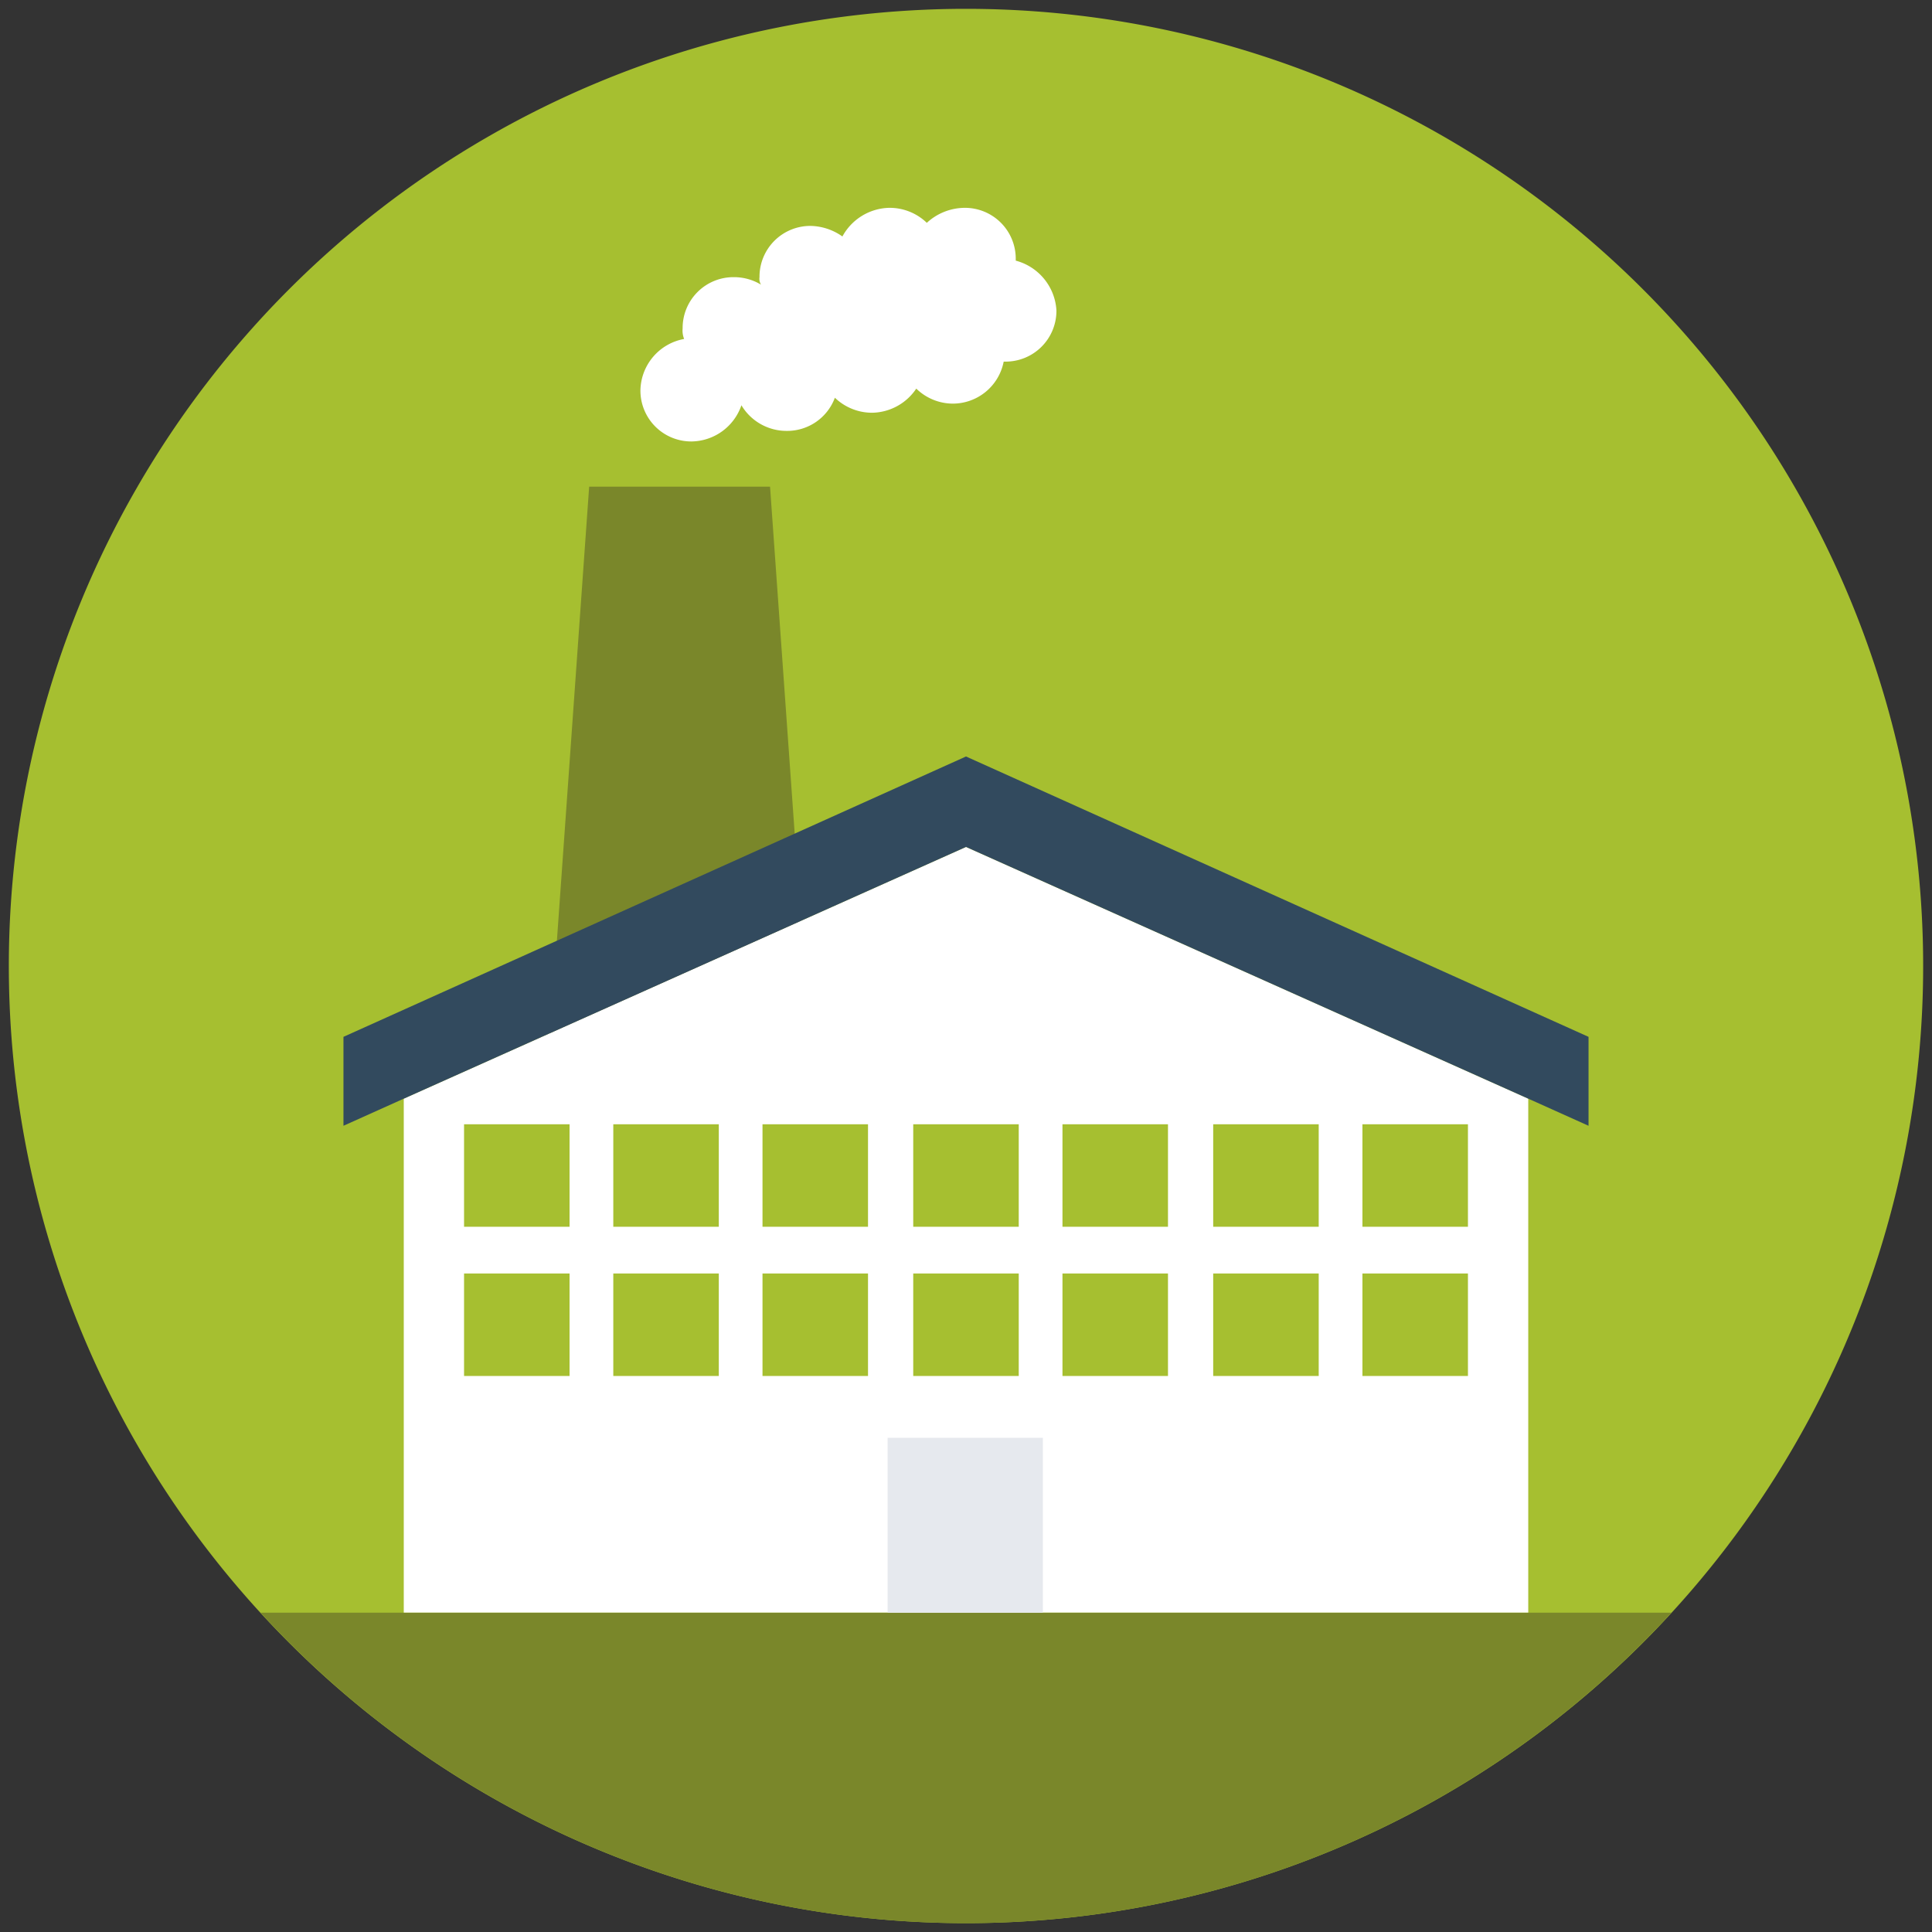 <?xml version="1.0" encoding="UTF-8"?>
<svg xmlns="http://www.w3.org/2000/svg" xmlns:xlink="http://www.w3.org/1999/xlink" width="103" height="103" viewBox="0 0 103 103">
  <rect x="0" y="0" width="103" height="103" fill="#333333" stroke="none"/>
  <defs>
    <clipPath id="clip-path">
      <rect id="Rectangle_81" data-name="Rectangle 81" width="103" height="103" fill="none"></rect>
    </clipPath>
  </defs>
  <g id="Groupe_86" data-name="Groupe 86" transform="translate(0.458 0.458)">
    <g id="Groupe_86-2" data-name="Groupe 86" transform="translate(-0.458 -0.458)" clip-path="url(#clip-path)">
      <path id="Tracé_164" data-name="Tracé 164" d="M51.029,0A51.029,51.029,0,1,1,0,51.029,51.029,51.029,0,0,1,51.029,0" transform="translate(0.471 0.471)" fill="#a6bf30"></path>
      <path id="Tracé_165" data-name="Tracé 165" d="M153.833,173.168H137.6l3.295-46.368h9.643Z" transform="translate(-109.485 -100.855)" fill="#7a872a"></path>
      <path id="Tracé_166" data-name="Tracé 166" d="M66.8,425.6a51,51,0,0,0,75.217,0Z" transform="translate(-52.909 -339.625)" fill="#7a872a"></path>
      <path id="Tracé_167" data-name="Tracé 167" d="M164.749,235.82v27.4H104.8v-27.4l29.974-13.42Z" transform="translate(-83.274 -177.248)" fill="#fff"></path>
      <path id="Tracé_168" data-name="Tracé 168" d="M155.178,213.347v4.741l-3.214-1.446-29.974-13.42-29.974,13.42L88.8,218.088v-4.741L121.989,198.4Z" transform="translate(-70.489 -158.07)" fill="#324a5e"></path>
      <rect id="Rectangle_66" data-name="Rectangle 66" width="5.625" height="5.464" transform="translate(24.74 59.938)" fill="#a6bf30"></rect>
      <rect id="Rectangle_67" data-name="Rectangle 67" width="5.625" height="5.464" transform="translate(32.696 59.938)" fill="#a6bf30"></rect>
      <rect id="Rectangle_68" data-name="Rectangle 68" width="5.625" height="5.464" transform="translate(40.651 59.938)" fill="#a6bf30"></rect>
      <rect id="Rectangle_69" data-name="Rectangle 69" width="5.625" height="5.464" transform="translate(48.687 59.938)" fill="#a6bf30"></rect>
      <rect id="Rectangle_70" data-name="Rectangle 70" width="5.625" height="5.464" transform="translate(56.643 59.938)" fill="#a6bf30"></rect>
      <rect id="Rectangle_71" data-name="Rectangle 71" width="5.625" height="5.464" transform="translate(24.74 67.893)" fill="#a6bf30"></rect>
      <rect id="Rectangle_72" data-name="Rectangle 72" width="5.625" height="5.464" transform="translate(32.696 67.893)" fill="#a6bf30"></rect>
      <rect id="Rectangle_73" data-name="Rectangle 73" width="5.625" height="5.464" transform="translate(40.651 67.893)" fill="#a6bf30"></rect>
      <rect id="Rectangle_74" data-name="Rectangle 74" width="5.625" height="5.464" transform="translate(48.687 67.893)" fill="#a6bf30"></rect>
      <rect id="Rectangle_75" data-name="Rectangle 75" width="5.625" height="5.464" transform="translate(56.643 67.893)" fill="#a6bf30"></rect>
      <rect id="Rectangle_76" data-name="Rectangle 76" width="5.625" height="5.464" transform="translate(64.679 59.938)" fill="#a6bf30"></rect>
      <rect id="Rectangle_77" data-name="Rectangle 77" width="5.625" height="5.464" transform="translate(72.635 59.938)" fill="#a6bf30"></rect>
      <rect id="Rectangle_78" data-name="Rectangle 78" width="5.625" height="5.464" transform="translate(64.679 67.893)" fill="#a6bf30"></rect>
      <rect id="Rectangle_79" data-name="Rectangle 79" width="5.625" height="5.464" transform="translate(72.635 67.893)" fill="#a6bf30"></rect>
      <rect id="Rectangle_80" data-name="Rectangle 80" width="8.277" height="9.322" transform="translate(47.321 76.653)" fill="#e6e9ee"></rect>
      <path id="Tracé_169" data-name="Tracé 169" d="M187.61,55.613v-.08a2.71,2.71,0,0,0-2.732-2.732,3.005,3.005,0,0,0-2.009.8,2.854,2.854,0,0,0-2.009-.8,2.913,2.913,0,0,0-2.491,1.527,3.03,3.03,0,0,0-1.688-.563,2.71,2.71,0,0,0-2.732,2.732.6.6,0,0,0,.08.4,2.775,2.775,0,0,0-1.446-.4,2.71,2.71,0,0,0-2.732,2.732,1.191,1.191,0,0,0,.08.563,2.837,2.837,0,0,0-2.33,2.732,2.71,2.71,0,0,0,2.732,2.732,2.852,2.852,0,0,0,2.652-1.929,2.8,2.8,0,0,0,2.411,1.366,2.713,2.713,0,0,0,2.572-1.768,2.854,2.854,0,0,0,2.009.8,2.888,2.888,0,0,0,2.33-1.286,2.806,2.806,0,0,0,1.929.8A2.765,2.765,0,0,0,186.967,61h.08a2.71,2.71,0,0,0,2.732-2.732,2.919,2.919,0,0,0-2.17-2.652" transform="translate(-133.458 -41.721)" fill="#fff"></path>
    </g>
  </g>
</svg>
